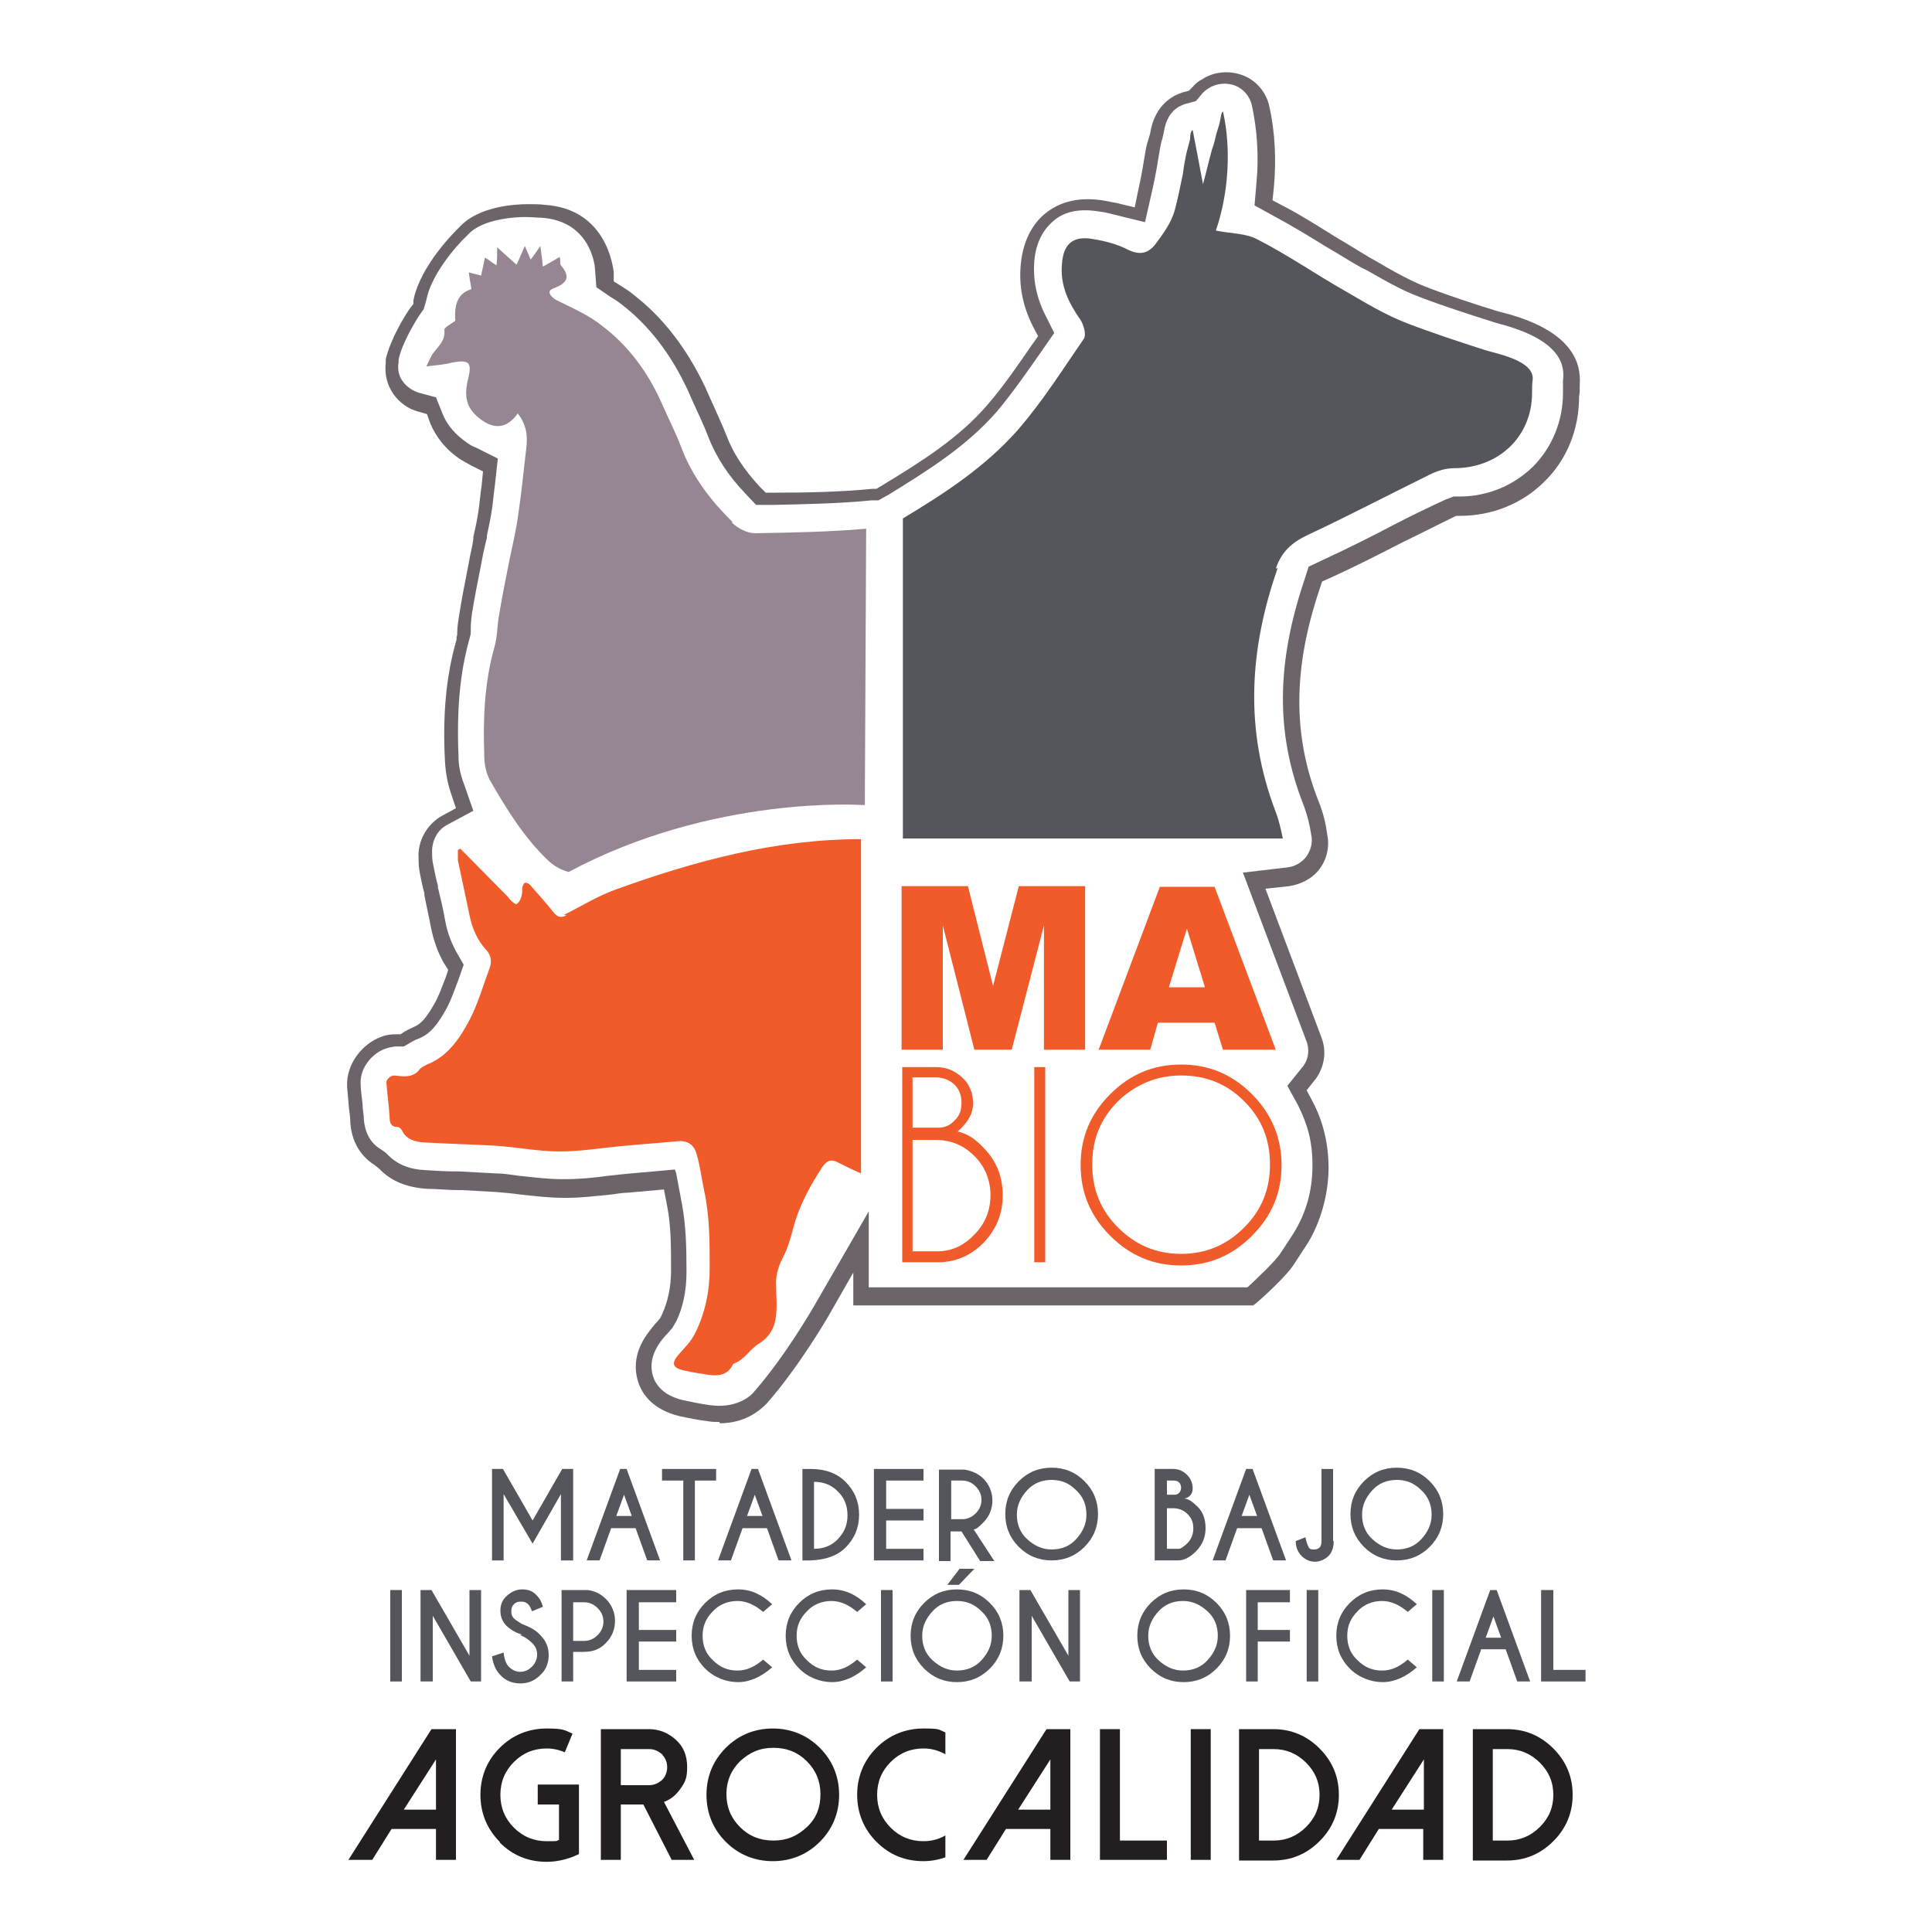 <?xml version="1.0" encoding="UTF-8"?> <svg xmlns="http://www.w3.org/2000/svg" xmlns:xlink="http://www.w3.org/1999/xlink" id="Layer_1" version="1.1" viewBox="0 0 300 300"><defs><style> .st0 { fill: #f15a29; } .st1 { fill: #54565b; } .st2 { fill: #231f20; } .st3 { fill: #968694; } .st4 { fill: #6d646b; } </style></defs><path class="st4" d="M111.7,220.8c-.6,0-1.1,0-1.7-.1-1.6-.2-3.1-.5-4.5-.8-4.1-1-5.8-3.4-6.4-5.3-.6-1.9-.8-4.8,1.9-8.1.2-.3.5-.6.7-.9l.2-.2c.3-.3.4-.5.6-.7l.3-.6c.9-2,1.4-4.2,1.4-6.8,0-3.8,0-6.9-.6-10l-.5-2.6-5.6.5c-.9,0-1.8.2-2.7.3-2.2.2-4.4.5-6.8.5h-.4c-2.4,0-4.7-.3-6.7-.5-1.4-.2-2.6-.3-3.8-.4-1.8-.1-3.6-.2-5.3-.3h-.7c-1.6,0-3.2-.2-4.8-.2-3.1-.2-5.6-1.2-7.4-3.1l-.6-.5c-1.6-1-3.6-2.9-3.9-6.6,0-.8-.1-1.5-.2-2.2-.1-1.1-.2-2.2-.3-3.4-.2-3.7,2.5-6.8,5.3-7.8.7-.3,1.5-.4,2.3-.4h.7s.6-.4.6-.4c.7-.4,1.2-.6,1.6-.8,1.1-.5,1.9-1.5,3.2-3.8.6-1.1,1-2.3,1.6-3.8l.4-1.2-.7-1.1c-.9-1.6-1.6-3.5-2-5.6-.3-1.6-.7-3.3-1-4.9v-.3c-.3-1-.5-2.1-.7-3.1-.2-1-.2-1.8-.2-2.3-.2-2.7,1.3-5.3,3.6-6.6l2.2-1.2-.8-2.4c-.5-1.5-.8-3.1-.9-4.8-.4-7.4.2-13.5,1.8-19v-.4c.1-.2.1-.4.1-.7,0-1,.2-1.9.3-2.7.4-2.5.9-5.1,1.4-7.6l.3-1.6c.2-.9.4-1.8.5-2.6v-.3c.3-1.3.6-2.7.8-4.1.2-1.3.3-2.7.5-4l.2-2.1-1.8-.9c-.5-.3-1.1-.6-1.6-.9-2.3-1.5-3.9-3.5-4.8-5.7l-.5-1.4-1.4-.4c-1.5-.4-2.9-1.4-3.8-2.7-1-1.4-1.4-3.1-1.2-4.9v-.5c.7-3.1,3-6.9,3.9-8.1l.4-.5v-.6c1.1-5.4,6.4-10.6,7-11.2l.2-.2c2.9-3.1,8.3-3.5,10.6-3.5s2.3.1,2.5.1h0c9.9.6,10.7,10,10.8,10.4v1.5c0,0,1.3.8,1.3.8.6.4,1.1.7,1.7,1.2,4.7,3.6,8.4,8.5,11.2,14.4l.8,1.8c.8,1.8,1.7,3.7,2.5,5.7,1,2.7,2.7,5.3,5.2,8l.9.9h1.6c4.5,0,10.2-.1,15-.6h.6c0,0,1-.6,1-.6,6.1-3.7,11.8-7.3,16.2-12.4,2.6-3,4.9-6.4,6.9-9.3l1-1.4-.8-1.5c-1.6-3.2-2.2-6.3-1.9-9.6.4-4.4,2.4-6.9,4-8.1,2.3-1.8,5.3-2.4,8.6-1.9.8.1,1.5.3,2.2.4l2.9.7.6-2.9c.2-.9.4-1.9.6-3l.5-3c.1-.6.3-1.3.5-1.9l.2-.7c.4-2.5,1.5-4.4,3.4-5.6.6-.4,1.2-.6,1.8-.8l.8-.2.6-.6c.4-.5.9-.9,1.5-1.2,1.8-1.2,4.2-1.4,6.3-.6,2.1.8,3.6,2.6,4.1,4.8.9,4,1.1,8.4.7,12.7l-.2,1.9,1.7.9c2.9,1.5,5.5,3.2,8.1,4.8,1.9,1.1,3.6,2.2,5.3,3.2l.9.5c2.7,1.6,5.2,3,7.7,4,3.9,1.5,7.9,2.8,11.5,3.9l.8.2c12.2,3.2,11.8,9.3,11.7,11.3v.8c0,.4-.1.7-.1.9,0,5.1-1.9,9.8-5.4,13.2-3.4,3.4-8.1,5.3-13.1,5.3h-.6l-.6.3c-2.7,1.3-5.2,2.6-7.7,3.8-3.5,1.8-7.4,3.8-11.4,5.6l-1.1.5-.4,1.2c-4.1,12.2-4.2,22.6-.2,32.8.8,1.9,1.2,3.8,1.4,5.3.4,2-.1,4-1.4,5.6-1.1,1.3-2.7,2.1-4.5,2.4l-3.7.4,8.7,23.1c.8,2.1.5,4.4-.8,6.3l-1.5,1.9.9,1.7c1.7,3.2,2.5,6.7,2.5,10.4s-1.1,8.3-3.4,11.9l-1.9,2.9c-1.2,2-5.5,5.8-6,6.2l-.4.3h-62.1v-5.1l-4,7c-.2.3-4.4,7.6-9.5,13.4-1.1,1.1-3.4,3-7.2,3M105,182.2l.9,4.8c.6,3.2.7,6.5.7,10.4,0,3-.5,5.5-1.6,7.8l-.6,1c-.2.2-.4.5-.7.8-.4.4-.6.7-.8.9-2,2.5-1.9,4.5-1.5,5.8.4,1.3,1.6,3,4.6,3.7,1.4.3,2.8.6,4.3.8,3.7.5,6-1.1,6.8-2.1,4.9-5.6,9-12.8,9.2-13.1l8.6-14.9v11.8h58.8c1.4-1.3,4.4-4.1,5.2-5.4l1.9-2.9c2-3.2,3-6.7,3-10.6s-.8-6.4-2.2-9.3l-1.7-3.1,2.5-3.1c.8-1.1,1-2.6.4-4l-9.8-26,6.8-.8c1.2-.1,2.2-.7,2.9-1.5.8-1,1.2-2.3.9-3.6-.2-1.4-.6-3.1-1.3-4.9-4.2-10.8-4.1-21.7.2-34.5l.7-2.2,2.1-1c3.9-1.8,7.9-3.8,11.3-5.6,2.5-1.3,5-2.5,7.8-3.8l1.3-.5h.9c4.4,0,8.4-1.7,11.4-4.6,3-3,4.7-7.1,4.7-11.5,0-.3,0-.6,0-1.1v-.8c.2-1.8.4-6.1-9.8-8.8l-.7-.2c-3.8-1.2-7.9-2.5-11.8-4-2.7-1-5.3-2.5-8.1-4.1l-1-.5c-1.8-1-3.5-2.1-5.4-3.2-2.6-1.6-5.2-3.2-8-4.7l-3.1-1.7.3-3.5c.4-4.1.1-8.3-.7-12-.3-1.4-1.3-2.6-2.6-3.1-1.3-.5-2.9-.4-4.1.4-.4.2-.7.5-1,.8l-1,1.2-1.5.4c-.4.1-.8.3-1.2.5-1.3.8-2,2.1-2.3,4l-.2.9c-.2.6-.3,1.1-.4,1.7l-.5,3c-.2,1.1-.4,2.1-.6,3l-1.2,5.3-5.3-1.3c-.7-.2-1.4-.3-2.1-.4-2.7-.4-5,0-6.7,1.4-1.2,1-2.8,2.8-3.1,6.4-.2,2.8.3,5.5,1.7,8.3l1.4,2.8-1.8,2.6c-2.1,3-4.5,6.5-7.1,9.6-4.6,5.3-10.6,9.1-16.8,12.9l-1.6.9h-1.1c-4.9.5-10.6.6-15.2.7h-2.7s-1.6-1.7-1.6-1.7c-2.8-2.9-4.6-5.8-5.8-8.8-.7-1.9-1.6-3.7-2.4-5.5l-.8-1.8c-2.6-5.6-6.1-10.2-10.5-13.5-.5-.4-1-.7-1.5-1l-2.2-1.5-.2-2.7c0-.8-.8-7.7-8.5-8.1h-.3c-.2,0-.9-.1-2.1-.1s-6.5.2-8.8,2.7l-.2.2c-1.9,1.8-5.6,6.2-6.3,10l-.4,1.4-.5.7c-.9,1.3-2.9,4.7-3.4,7.1v.4c-.2,1.1,0,2.2.7,3.1.6.8,1.5,1.4,2.5,1.7l2.6.7,1,2.5c.7,1.8,2,3.3,3.9,4.6.4.3.8.5,1.3.7l3.4,1.7-.4,3.7c-.2,1.4-.3,2.8-.5,4.1-.2,1.4-.5,2.8-.8,4.2v.3c-.2.8-.4,1.7-.6,2.6l-.3,1.6c-.5,2.5-1,5-1.4,7.5-.1.7-.2,1.5-.2,2.4,0,.3,0,.6,0,.8l-.2.8c-1.5,5.3-2,11.1-1.7,18.3,0,1.4.3,2.8.8,4.1l1.5,4.3-4.1,2.2c-1.5.8-2.4,2.5-2.3,4.4,0,.5,0,1.1.2,1.9.2,1,.4,2.1.7,3.1v.3c.4,1.6.8,3.3,1.1,5,.3,1.8.9,3.4,1.7,4.9l1.2,2.1-.8,2.3c-.6,1.6-1.1,3-1.7,4.2-1.5,2.8-2.7,4.2-4.3,4.9-.3.1-.8.3-1.3.6l-1.2.7h-1.4c-.6.1-1.1.2-1.6.4-1.9.7-3.8,2.9-3.7,5.3,0,1.1.2,2.2.3,3.3,0,.8.2,1.5.2,2.3.2,2.7,1.6,4.1,2.7,4.7l.7.5.4.4c1.4,1.4,3.3,2.2,5.8,2.3,1.6.1,3.1.2,4.7.2h.5c2,.1,3.8.2,5.6.3,1.2,0,2.4.2,3.9.4,2,.2,4.2.5,6.5.5h.4c2.2,0,4.4-.2,6.5-.5.9-.1,1.9-.2,2.8-.3l7.8-.7h0Z"></path><path class="st3" d="M113.8,81.1c-3.4-3.3-6.3-7.1-8-11.6-.9-2.4-2.1-4.7-3.1-7-2.1-4.7-5.1-8.8-9.2-11.9-2.1-1.7-4.7-2.8-7.1-4-.9-.5-1.6-1.4-.5-1.8,2.1-.8,2.8-1.7,1.2-3.6-.2-.2,0-.6-.2-1.3-1,.6-1.7,1-2.6,1.5-.1-1-.2-1.8-.4-3.2-.7,1-1,1.5-1.5,2.1-.3-.7-.5-1.2-.9-2.1-.5,1.1-.8,1.9-1.3,2.9-1-.9-1.9-1.7-3-2.7,0,1.1,0,1.9-.1,2.8-.7-.4-1.1-.8-1.8-1.2-.2,1-.4,1.9-.6,2.8-.6-.2-1.2-.3-1.9-.5.1,1,.3,1.8.4,2.6-2,.6-2.7,2.2-2.5,4.9-.6.5-1.7,1-1.7,1.4.2,1.7-.9,2.5-1.7,3.6-.4.5-.6,1.1-1.1,2.1,1.7-.2,2.9-.3,4-.6,2.7-.5,3.1,0,2.5,2.5-.8,3.1-.1,4.9,2.2,6.5,2.2,1.5,4,1,5.5-1.1,1.3,1.7,1.6,3.3,1.3,5.6-.4,3.3-.7,6.6-1.2,9.9-.3,2.4-.9,4.9-1.4,7.3-.6,3-1.2,6-1.7,9.1-.2,1.4-.2,2.9-.6,4.3-1.6,5.6-1.8,11.3-1.6,17,0,1.3.3,2.7.9,3.8,2.6,4.5,5.3,8.9,9.1,12.5,1,.9,2,1.4,3.1,1.7,22.4-12,45.6-10.4,45.6-10.4h.4c0,0,0-1.6,0-1.6,0-.2.1-20.4.2-41.3-5.7.5-11.5.6-17.3.7-1.2,0-2.7-.8-3.6-1.7"></path><path class="st0" d="M88,142.1c-.9.5-1.5.3-2.1-.5-1.1-1.4-2.4-2.8-3.6-4.2-.2-.2-.6-.4-.8-.3-.2,0-.3.5-.4.7,0,.5,0,1.1-.2,1.6-.1.4-.4.8-.7,1-.2,0-.6-.3-.9-.6-.2-.2-.3-.4-.5-.6-2.4-2.4-4.8-4.9-7.3-7.4-.1,0-.3.1-.4.2,0,.5,0,1.1,0,1.6.6,2.8,1.2,5.6,1.8,8.5.4,2,1.2,3.9,2.6,5.4.8.9.9,1.9.5,2.9-1,2.7-1.8,5.5-3.1,8-1.5,2.8-3.3,5.6-6.6,6.9-.4.2-.8.4-1.1.7-.8,1.1-1.9,1.2-3,1.1-.5,0-1-.2-1.4,0-.3.1-.8.6-.8.9.1,1.8.4,3.6.5,5.5,0,.8.2,1.5,1.2,1.5.3,0,.6.3.7.5.7,1.5,2.1,1.8,3.5,1.9,3.6.2,7.3.3,10.9.5,3.4.2,6.7.9,10.1.9,3.1,0,6.2-.5,9.2-.8,3.1-.3,6.1-.5,9.2-.8,1.4-.1,2.4.5,2.8,1.8.6,1.9.8,3.8,1.2,5.7.9,4,.9,8.1.9,12.2,0,3.6-.7,7-2.3,10.2-.6,1.2-1.6,2.2-2.5,3.2-1.2,1.4-1,2.1.8,2.5,1.3.3,2.6.5,3.9.7,1.5.2,2.9,0,3.7-1.6,0,0,0,0,0-.1,1.8-.6,2.6-2.3,4.1-3.2,1.7-1.1,2.4-2.5,2.6-4.3.2-1.7,0-3.4,0-5.1,0-1.5.5-2.9,1.2-4.2.7-1.4,1.1-2.9,1.5-4.4.9-3.4,2.6-6.5,4.5-9.4.6-.9,1.3-1.3,2.4-.7,1.2.6,2.4,1.2,3.6,1.7v-51.9c-13.3,0-25.9,3.4-38.3,7.9-2.7,1-5.3,2.6-7.9,3.9"></path><path class="st1" d="M198.1,88.3c.9-2.6,2.4-4,4.9-5.2,6.4-3,12.7-6.3,19-9.4,1.2-.6,2.5-1,3.8-1,6.9,0,12.1-4.9,12.1-11.7,0-.7,0-1.4.1-2.1.2-3-5.8-4-7.6-4.6-4-1.3-8-2.6-11.9-4.1-3.4-1.3-6.5-3.2-9.6-5-4.6-2.6-8.9-5.6-13.6-8-1.8-1-4.1-.9-6.5-1.4,2-5.8,2.4-12.8,1.1-18.5-.3.2-.3.9-.4,1.2-.1.7-.4,1.5-.6,2.2-.2.9-.4,1.7-.7,2.5-.5,1.8-.9,3.6-1.4,5.4-.5-2.7-1.2-6.4-1.6-8.4-.4.2-.4,1.1-.4,1.4-.2.8-.4,1.5-.6,2.3-.2,1-.4,2-.5,3-.4,2-.8,3.9-1.3,5.8-.5,1.8-1.7,3.5-2.9,5.1-1.1,1.5-2.4,1.9-4.3,1-1.7-.9-3.7-1.4-5.6-1.7-3-.5-4.5.8-4.7,3.9-.3,3.3,1,6,2.9,8.7.5.8.9,2.3.5,2.9-3.3,4.8-6.4,9.7-10.2,14.1-5.1,5.8-11.4,9.9-17.9,13.8v49.7h59c-.3-1.4-.6-2.8-1.1-4.1-4.9-12.8-4.1-25.3.3-37.9"></path><polygon class="st0" points="140 137.6 150.3 137.6 154.2 153.1 158.2 137.6 168.5 137.6 168.5 163 162.1 163 162.1 143.7 157.1 163 151.3 163 146.4 143.7 146.4 163 140 163 140 137.6"></polygon><path class="st0" d="M188.7,158.8h-8.9l-1.2,4.2h-8l9.5-25.3h8.5l9.5,25.3h-8.2l-1.3-4.2h0ZM187.1,153.3l-2.8-9.1-2.8,9.1h5.6Z"></path><path class="st0" d="M145.4,165.7c1.6,0,2.9.6,4,1.6s1.7,2.4,1.7,4-.8,3-2.4,4.4c1.4.3,2.7,1.1,4,2.5,2,2,3,4.5,3,7.4s-1,5.3-3,7.4c-1.9,1.9-4.1,2.9-6.7,3h0s-5.9,0-5.9,0v-30.3h5.4,0ZM141.7,167.4v7.7h4.1c.9,0,1.8-.4,2.4-1.1.8-.7,1.1-1.6,1.1-2.8s-.4-2.1-1.1-2.8c-.8-.7-1.7-1.1-2.9-1.1h-3.7ZM141.7,177v17.3h4.2c2.1-.1,3.9-1,5.4-2.6,1.7-1.7,2.5-3.8,2.5-6.1s-.8-4.4-2.5-6.1c-1.7-1.7-3.7-2.5-6.1-2.5h-3.5Z"></path><rect class="st0" x="160.6" y="165.7" width="1.7" height="30.3"></rect><path class="st0" d="M194.4,169.9c3,3,4.6,6.7,4.6,11s-1.5,7.9-4.6,11-6.7,4.6-11,4.6-7.9-1.5-11-4.6-4.6-6.7-4.6-11,1.5-7.9,4.6-11,6.7-4.6,11-4.6,7.9,1.5,11,4.6M183.4,167c-3.8,0-7.1,1.4-9.8,4-2.7,2.7-4,5.9-4,9.8s1.3,7.1,4,9.8c2.7,2.7,5.9,4.1,9.8,4.1s7.1-1.4,9.8-4.1,4-5.9,4-9.8-1.3-7.1-4-9.8c-2.7-2.7-5.9-4-9.8-4"></path><polygon class="st1" points="78.1 228.1 82.7 236.1 87.3 228.1 89 228.1 89 242.3 87.1 242.3 87.1 232 82.7 239.7 78.2 232 78.2 242.3 76.4 242.3 76.4 228.1 78.1 228.1"></polygon><path class="st1" d="M97.3,228.1l5.2,14.2h-2l-1.8-5h-3.8l-1.8,5h-2l5.2-14.2h1ZM98.1,235.4l-1.2-3.3-1.2,3.3h2.4Z"></path><polygon class="st1" points="107.9 229.9 107.9 242.3 106.1 242.3 106.1 229.9 102.8 229.9 102.8 228.1 111.2 228.1 111.2 229.9 107.9 229.9"></polygon><path class="st1" d="M117.7,228.1l5.2,14.2h-2l-1.8-5h-3.8l-1.8,5h-2l5.2-14.2h1ZM118.4,235.4l-1.2-3.3-1.2,3.3h2.4Z"></path><path class="st1" d="M125.9,228.1c2.3,0,4.1.7,5.4,2,1.4,1.4,2.1,3.1,2.1,5.1s-.7,3.7-2.1,5.1c-1.3,1.3-3.1,1.9-5.4,2h-1.3v-14.2h1.4ZM126.4,230v10.5c1.5,0,2.7-.5,3.6-1.4,1.1-1.1,1.6-2.3,1.6-3.8s-.5-2.8-1.6-3.8c-.9-.9-2.1-1.4-3.6-1.4"></path><polygon class="st1" points="143.4 228.1 143.4 229.9 137.6 229.9 137.6 234.3 143.4 234.3 143.4 236.1 137.6 236.1 137.6 240.5 143.4 240.5 143.4 242.3 135.7 242.3 135.7 228.1 143.4 228.1"></polygon><path class="st1" d="M149.3,237.8h-1.7v4.6h-1.8v-14.2h4c1.1.2,2.1.6,2.9,1.4.9.9,1.4,2.1,1.4,3.4s-.5,2.5-1.4,3.4-1.1,1-1.5,1.1l3.2,4.9h-2.2l-2.9-4.6h0ZM147.7,229.9v6h1.7c.8,0,1.5-.3,2.1-.9.6-.6.9-1.3.9-2.1s-.3-1.5-.9-2.1c-.6-.6-1.3-.9-2.1-.9h-1.7Z"></path><path class="st1" d="M168.4,230c1.4,1.4,2.1,3.1,2.1,5.1s-.7,3.7-2.1,5.1-3.1,2.1-5.1,2.1-3.7-.7-5.1-2.1-2.1-3.1-2.1-5.1.7-3.7,2.1-5.1c1.4-1.4,3.1-2.1,5.1-2.1s3.7.7,5.1,2.1M163.3,229.8c-1.5,0-2.8.5-3.8,1.6s-1.6,2.3-1.6,3.8.5,2.8,1.6,3.8,2.3,1.6,3.8,1.6,2.8-.5,3.8-1.6,1.6-2.3,1.6-3.8-.5-2.8-1.6-3.8c-1.1-1.1-2.3-1.6-3.8-1.6"></path><path class="st1" d="M182.2,228.1c.8,0,1.5.3,2.1.9.6.6.9,1.3.9,2.1s-.4,1.4-1.3,1.6c.6,0,1.3.5,2.1,1.3.8.8,1.2,1.9,1.2,3.3s-.5,2.6-1.5,3.6c-.9.9-1.8,1.4-2.8,1.4h0s-3.6,0-3.6,0v-14.2h2.9,0ZM181.2,229.9v2.2h1.2c.3,0,.5-.1.7-.3.2-.2.3-.5.3-.8s-.1-.6-.3-.8c-.2-.2-.5-.3-.9-.3h-1ZM181.2,234.1v6.4h1.8c.4,0,.9-.4,1.4-.9.6-.6.9-1.4.9-2.3s-.3-1.6-.9-2.2c-.6-.6-1.4-.9-2.2-.9h-1,0Z"></path><path class="st1" d="M194.5,228.1l5.2,14.2h-2l-1.8-5h-3.8l-1.8,5h-2l5.2-14.2h1ZM195.2,235.4l-1.2-3.3-1.2,3.3h2.4Z"></path><path class="st1" d="M207.1,239.3c0,1-.3,1.8-.8,2.3s-1.3.9-2.1.9-1.5-.3-2.1-.9-.9-1.4-.9-2.3l1.5-.6c.2.9.4,1.4.6,1.7.2.2.4.2.8.2h0c.3,0,.6-.1.8-.3s.3-.5.3-1.1v-11.1h1.8v11.2h0Z"></path><path class="st1" d="M222,230c1.4,1.4,2.1,3.1,2.1,5.1s-.7,3.7-2.1,5.1c-1.4,1.4-3.1,2.1-5.1,2.1s-3.7-.7-5.1-2.1-2.1-3.1-2.1-5.1.7-3.7,2.1-5.1,3.1-2.1,5.1-2.1,3.7.7,5.1,2.1M216.9,229.8c-1.5,0-2.8.5-3.8,1.6s-1.6,2.3-1.6,3.8.5,2.8,1.6,3.8,2.3,1.6,3.8,1.6,2.8-.5,3.8-1.6,1.6-2.3,1.6-3.8-.5-2.8-1.6-3.8c-1.1-1.1-2.3-1.6-3.8-1.6"></path><rect class="st1" x="60.6" y="246.9" width="1.8" height="14.2"></rect><polygon class="st1" points="65.3 246.9 67 246.9 72.9 257.1 72.9 246.9 74.7 246.9 74.7 261.1 73.1 261.1 67.2 250.9 67.2 261.1 65.3 261.1 65.3 246.9"></polygon><path class="st1" d="M81,253.8c-1-.3-1.8-.8-2.4-1.4-.6-.6-.9-1.4-.9-2.3s.3-1.7,1-2.3c.7-.6,1.4-1,2.4-1s1.7.3,2.3,1c.4.4.7.9.9,1.7l-1.7.7c-.2-.6-.4-.9-.6-1.1-.3-.3-.6-.4-1.1-.4s-.8.1-1.1.4-.4.6-.4,1.1.1.8.4,1.1c.3.3.8.6,1.3.9,1.1.4,2.1.9,2.8,1.7.9.9,1.3,1.9,1.3,3.1s-.4,2.3-1.3,3.1c-.9.9-1.9,1.3-3.1,1.3s-2.3-.4-3.1-1.3c-.7-.7-1.1-1.6-1.3-2.9l1.8-.6c.1,1,.4,1.8.8,2.2.5.5,1.1.8,1.8.8s1.3-.3,1.8-.8c.5-.5.8-1.1.8-1.9s-.3-1.3-.8-1.8c-.5-.5-1.1-.9-1.8-1.2"></path><path class="st1" d="M89,256.6v4.5h-1.8v-14.2h4c1.1.1,2.1.6,2.9,1.4.9.9,1.4,2.1,1.4,3.4s-.5,2.5-1.4,3.4c-.9,1-2.1,1.4-3.4,1.4h-1.7ZM89,248.8v6h1.7c.8,0,1.5-.3,2.1-.9s.9-1.3.9-2.1-.3-1.5-.9-2.1c-.6-.6-1.3-.9-2.1-.9h-1.7Z"></path><polygon class="st1" points="105 246.9 105 248.8 99.2 248.8 99.2 253.1 105 253.1 105 254.9 99.2 254.9 99.2 259.3 105 259.3 105 261.1 97.3 261.1 97.3 246.9 105 246.9"></polygon><path class="st1" d="M118.5,257.7l1.4,1.2c-1.7,1.5-3.5,2.3-5.3,2.3s-3.7-.7-5.1-2.1c-1.4-1.4-2.1-3.1-2.1-5.1s.7-3.7,2.1-5.1c1.4-1.4,3.1-2.1,5.1-2.1s3.7.8,5.3,2.3l-1.4,1.2c-1.3-1.1-2.6-1.7-4-1.7s-2.8.5-3.8,1.6c-1.1,1.1-1.6,2.3-1.6,3.8s.5,2.8,1.6,3.8c1.1,1.1,2.3,1.6,3.8,1.6s2.7-.6,4-1.7"></path><path class="st1" d="M133.1,257.7l1.4,1.2c-1.7,1.5-3.5,2.3-5.3,2.3s-3.7-.7-5.1-2.1c-1.4-1.4-2.1-3.1-2.1-5.1s.7-3.7,2.1-5.1,3.1-2.1,5.1-2.1,3.7.8,5.3,2.3l-1.4,1.2c-1.3-1.1-2.6-1.7-4-1.7s-2.8.5-3.8,1.6c-1.1,1.1-1.6,2.3-1.6,3.8s.5,2.8,1.6,3.8c1.1,1.1,2.3,1.6,3.8,1.6s2.7-.6,4-1.7"></path><rect class="st1" x="136.8" y="246.9" width="1.8" height="14.2"></rect><path class="st1" d="M153.7,248.9c1.4,1.4,2.1,3.1,2.1,5.1s-.7,3.7-2.1,5.1c-1.4,1.4-3.1,2.1-5.1,2.1s-3.7-.7-5.1-2.1-2.1-3.1-2.1-5.1.7-3.7,2.1-5.1,3.1-2.1,5.1-2.1,3.7.7,5.1,2.1M148.6,248.6c-1.5,0-2.8.5-3.8,1.6s-1.6,2.3-1.6,3.8.5,2.8,1.6,3.8,2.3,1.6,3.8,1.6,2.8-.5,3.8-1.6,1.6-2.3,1.6-3.8-.5-2.8-1.6-3.8c-1.1-1.1-2.3-1.6-3.8-1.6M149.1,243.6h2.2l-2.4,2.5h-1.8l1.9-2.5Z"></path><polygon class="st1" points="158.3 246.9 160 246.9 165.9 257.1 165.9 246.9 167.7 246.9 167.7 261.1 166.1 261.1 160.2 250.9 160.2 261.1 158.3 261.1 158.3 246.9"></polygon><path class="st1" d="M188.9,248.9c1.4,1.4,2.1,3.1,2.1,5.1s-.7,3.7-2.1,5.1c-1.4,1.4-3.1,2.1-5.1,2.1s-3.7-.7-5.1-2.1-2.1-3.1-2.1-5.1.7-3.7,2.1-5.1,3.1-2.1,5.1-2.1,3.7.7,5.1,2.1M183.7,248.6c-1.5,0-2.8.5-3.8,1.6s-1.6,2.3-1.6,3.8.5,2.8,1.6,3.8,2.3,1.6,3.8,1.6,2.8-.5,3.8-1.6,1.6-2.3,1.6-3.8-.5-2.8-1.6-3.8-2.3-1.6-3.8-1.6"></path><polygon class="st1" points="200.3 246.9 200.3 248.8 195.3 248.8 195.3 253.1 200.3 253.1 200.3 254.9 195.3 254.9 195.3 261.1 193.5 261.1 193.5 246.9 200.3 246.9"></polygon><rect class="st1" x="202.9" y="246.9" width="1.8" height="14.2"></rect><path class="st1" d="M218.6,257.7l1.4,1.2c-1.7,1.5-3.5,2.3-5.3,2.3s-3.7-.7-5.1-2.1c-1.4-1.4-2.1-3.1-2.1-5.1s.7-3.7,2.1-5.1,3.1-2.1,5.1-2.1,3.7.8,5.3,2.3l-1.4,1.2c-1.3-1.1-2.6-1.7-4-1.7s-2.8.5-3.8,1.6c-1.1,1.1-1.6,2.3-1.6,3.8s.5,2.8,1.6,3.8c1.1,1.1,2.3,1.6,3.8,1.6s2.7-.6,4-1.7"></path><rect class="st1" x="222.4" y="246.9" width="1.8" height="14.2"></rect><path class="st1" d="M232.4,246.9l5.2,14.2h-2l-1.8-5h-3.8l-1.8,5h-2l5.2-14.2h1ZM233.1,254.3l-1.2-3.3-1.2,3.3h2.4Z"></path><polygon class="st1" points="239.3 261.1 239.3 246.9 241.2 246.9 241.2 259.3 246.2 259.3 246.2 261.1 239.3 261.1"></polygon><path class="st2" d="M70.8,268.5v20.3h-3.1v-4.8h-6.9l-3,4.8h-3.7l12.9-20.3h3.8ZM62.7,281h5v-7.8s-5,7.8-5,7.8Z"></path><path class="st2" d="M77.6,286c-2-2-3-4.5-3-7.3s1-5.3,3-7.3c2-2,4.5-3,7.3-3s2.8.3,4,.8l-1.2,2.9c-.9-.4-1.9-.6-2.8-.6-2,0-3.7.7-5.1,2.1-1.4,1.4-2.1,3.1-2.1,5.1s.7,3.7,2.1,5.1c1.4,1.4,3.1,2.1,5.1,2.1s1.3,0,1.9-.2v-5.5h-3.3v-3.1h6.4v10.8l-.9.4c-1.3.5-2.7.8-4.1.8-2.9,0-5.3-1-7.3-3"></path><path class="st2" d="M107.8,288.8h-3.5l-4.4-8.6h-3.5v8.6h-3.1v-20.3h7.5c1.6,0,3,.6,4.2,1.7,1.2,1.1,1.7,2.5,1.7,4.2s-.3,2.3-1,3.3c-.7,1-1.5,1.7-2.6,2.1l4.7,9h0ZM100.8,277.2c.8,0,1.4-.3,2-.8.5-.5.8-1.2.8-2s-.3-1.4-.8-2c-.6-.5-1.2-.8-2-.8h-4.4v5.6h4.4Z"></path><path class="st2" d="M112.7,286c-2-2-3-4.5-3-7.3s1-5.3,3-7.3c2-2,4.5-3,7.3-3s5.3,1,7.3,3c2,2,3,4.5,3,7.3s-1,5.3-3,7.3c-2,2-4.5,3-7.3,3s-5.3-1-7.3-3M114.9,273.5c-1.4,1.4-2.1,3.1-2.1,5.1s.7,3.7,2.1,5.1c1.4,1.4,3.1,2.1,5.2,2.1s3.7-.7,5.2-2.1,2.1-3.1,2.1-5.1-.7-3.7-2.1-5.1c-1.4-1.4-3.1-2.1-5.2-2.1s-3.7.7-5.2,2.1"></path><path class="st2" d="M143.4,285.9c1.2,0,2.4-.3,3.4-.9v3.4c-1.1.4-2.3.6-3.4.6-2.9,0-5.3-1-7.3-3s-3-4.5-3-7.3,1-5.3,3-7.3c2-2,4.5-3,7.3-3s2.3.2,3.4.6v3.4c-1.1-.6-2.2-.9-3.4-.9-2,0-3.7.7-5.1,2.1-1.4,1.4-2.1,3.1-2.1,5.1s.7,3.7,2.1,5.1c1.4,1.4,3.1,2.1,5.1,2.1"></path><path class="st2" d="M166.2,268.5v20.3h-3.1v-4.8h-6.9l-3,4.8h-3.6l12.9-20.3h3.8ZM158.1,281h5v-7.8l-5,7.8Z"></path><polygon class="st2" points="173.9 268.5 173.9 285.8 181.2 285.8 181.2 288.8 170.8 288.8 170.8 268.5 173.9 268.5"></polygon><rect class="st2" x="184.9" y="268.5" width="3.1" height="20.3"></rect><path class="st2" d="M192.4,288.8v-20.3h5.3c2.8,0,5.2,1,7.2,3,2,2,3,4.4,3,7.2s-1,5.2-3,7.2c-2,2-4.4,3-7.2,3h-5.3ZM195.5,285.8h2.3c1.9,0,3.6-.7,5-2.1,1.4-1.4,2.1-3,2.1-5s-.7-3.6-2.1-5-3.1-2.1-5-2.1h-2.3v14.2h0Z"></path><path class="st2" d="M224.1,268.5v20.3h-3.1v-4.8h-6.9l-3,4.8h-3.6l12.9-20.3h3.8ZM216.1,281h5v-7.8l-5,7.8Z"></path><path class="st2" d="M228.7,288.8v-20.3h5.3c2.8,0,5.2,1,7.2,3,2,2,3,4.4,3,7.2s-1,5.2-3,7.2c-2,2-4.4,3-7.2,3h-5.3ZM231.8,285.8h2.3c1.9,0,3.6-.7,5-2.1,1.4-1.4,2.1-3,2.1-5s-.7-3.6-2.1-5-3.1-2.1-5-2.1h-2.3v14.2h0Z"></path></svg> 
